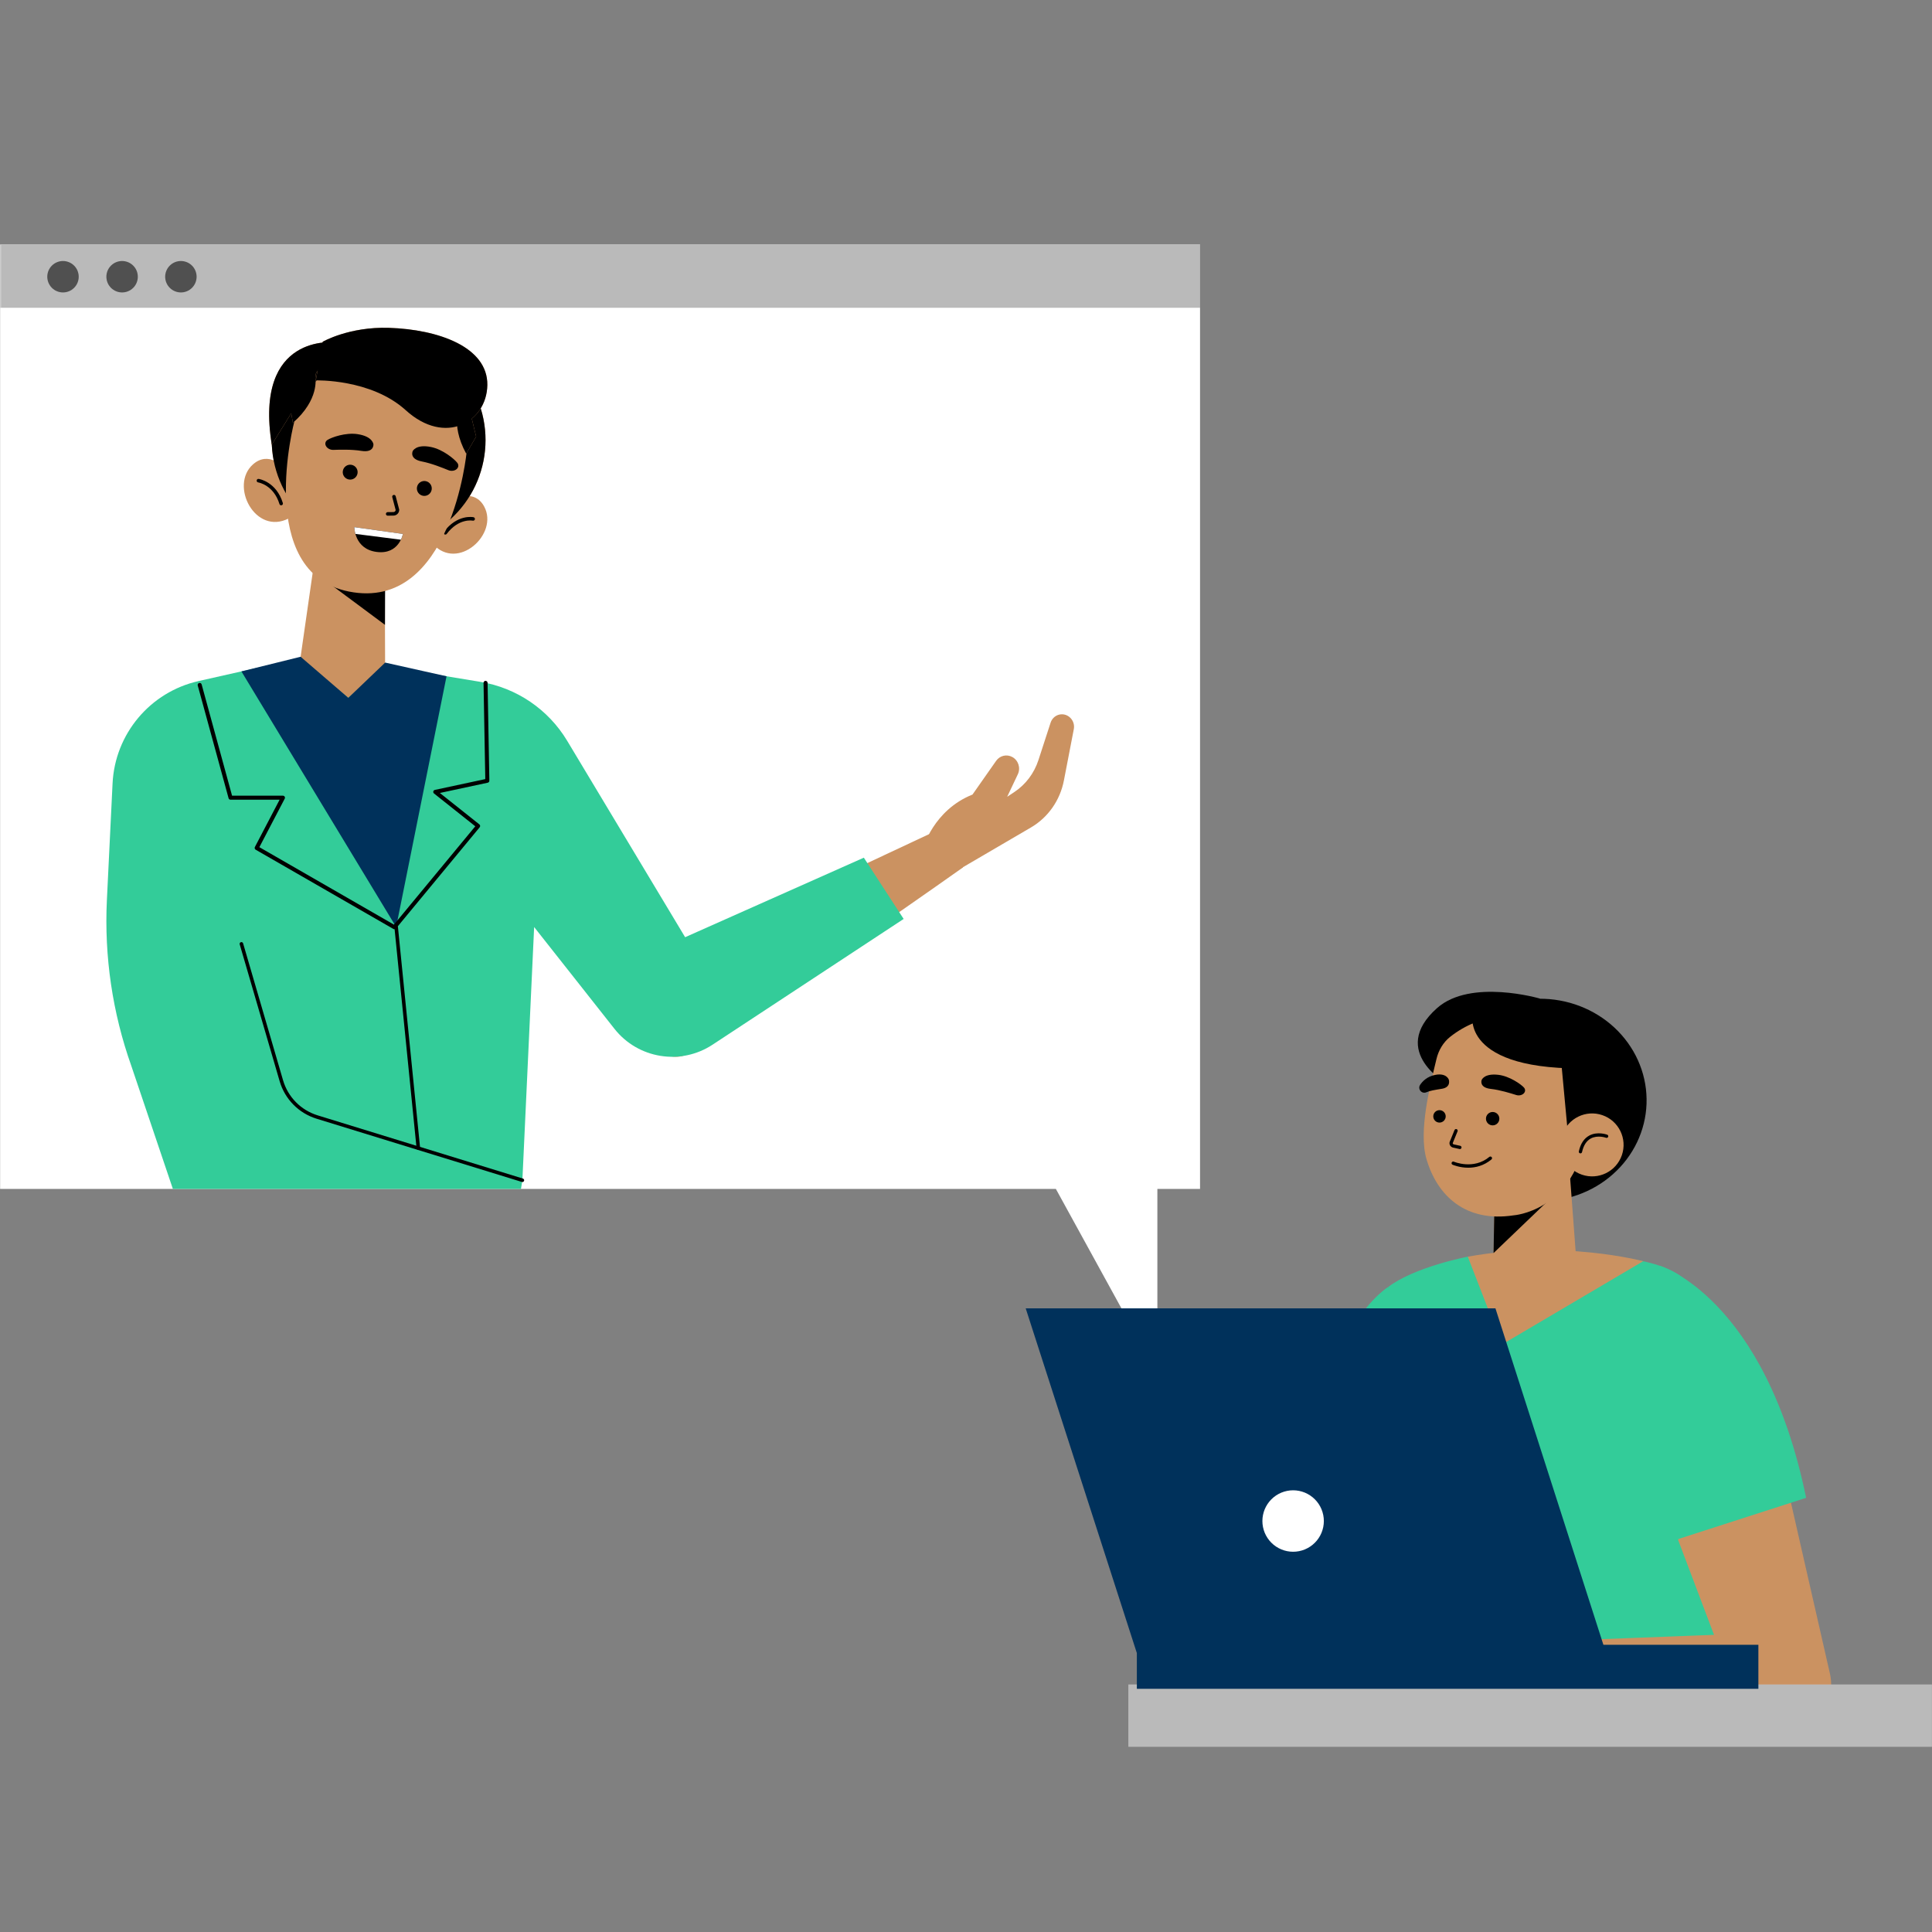 <svg version="1.0" preserveAspectRatio="xMidYMid meet" height="800" viewBox="0 0 600 600" zoomAndPan="magnify" width="800" xmlns:xlink="http://www.w3.org/1999/xlink" xmlns="http://www.w3.org/2000/svg"><rect x="0" y="0" width="600" height="600" fill="#808080" stroke="none"/><defs><filter id="03d7fa16f0" height="100%" width="100%" y="0%" x="0%"><feColorMatrix color-interpolation-filters="sRGB" values="0 0 0 0 1 0 0 0 0 1 0 0 0 0 1 0 0 0 1 0"></feColorMatrix></filter><mask id="09ebe0455d"><g filter="url(#03d7fa16f0)"><rect fill-opacity="0.27" height="720" y="-60" fill="#000000" width="720" x="-60"></rect></g></mask><clipPath id="92d587818a"><rect height="23" y="0" width="251" x="0"></rect></clipPath><clipPath id="21f1362759"><path clip-rule="nonzero" d="M 0 75.941 L 373 75.941 L 373 427 L 0 427 Z M 0 75.941"></path></clipPath><clipPath id="7efda77ed2"><path clip-rule="nonzero" d="M 0 75.941 L 373 75.941 L 373 96 L 0 96 Z M 0 75.941"></path></clipPath><mask id="634c75ad94"><g filter="url(#03d7fa16f0)"><rect fill-opacity="0.27" height="720" y="-60" fill="#000000" width="720" x="-60"></rect></g></mask><clipPath id="27f3e6c334"><path clip-rule="nonzero" d="M 0 0.941 L 372.719 0.941 L 372.719 20.762 L 0 20.762 Z M 0 0.941"></path></clipPath><clipPath id="d3477d6032"><rect height="21" y="0" width="373" x="0"></rect></clipPath><mask id="f05c4ddd20"><g filter="url(#03d7fa16f0)"><rect fill-opacity="0.57" height="720" y="-60" fill="#000000" width="720" x="-60"></rect></g></mask><clipPath id="f35583b3b4"><rect height="12" y="0" width="13" x="0"></rect></clipPath><mask id="ff598d7d81"><g filter="url(#03d7fa16f0)"><rect fill-opacity="0.57" height="720" y="-60" fill="#000000" width="720" x="-60"></rect></g></mask><clipPath id="3c0af32e01"><rect height="12" y="0" width="14" x="0"></rect></clipPath><mask id="9045decb5d"><g filter="url(#03d7fa16f0)"><rect fill-opacity="0.57" height="720" y="-60" fill="#000000" width="720" x="-60"></rect></g></mask><clipPath id="4a88395206"><rect height="12" y="0" width="13" x="0"></rect></clipPath><clipPath id="7395e95309"><path clip-rule="nonzero" d="M 33 204 L 281 204 L 281 369.238 L 33 369.238 Z M 33 204"></path></clipPath><clipPath id="0dba672cfd"><path clip-rule="nonzero" d="M 110 163 L 126 163 L 126 168 L 110 168 Z M 110 163"></path></clipPath><clipPath id="84e4ef5b72"><path clip-rule="nonzero" d="M 110.039 163.707 L 125.125 165.824 C 125.125 165.824 123.973 172.309 116.98 171.41 C 110.027 170.516 110.039 163.707 110.039 163.707 Z M 110.039 163.707"></path></clipPath></defs><path fill-rule="nonzero" fill-opacity="1" d="M 444.387 462.578 L 437.277 527.301 L 402.18 527.301 L 412.648 456.188 Z M 444.387 462.578" fill="#cb9261"></path><path fill-rule="nonzero" fill-opacity="1" d="M 442.77 474.277 L 404.922 462.074 C 410.84 411.465 431.133 399.668 431.133 399.668 Z M 442.77 474.277" fill="#33cc99"></path><path fill-rule="nonzero" fill-opacity="1" d="M 500.418 390.297 C 523.367 392.086 525.504 400.434 525.504 400.434 L 541.883 534.074 C 541.883 534.074 498.953 546.141 426.242 537.824 L 431.133 399.668 C 439.391 393.406 455.836 390.27 455.836 390.27 Z M 500.418 390.297" fill="#33cc99"></path><path fill-rule="nonzero" fill-opacity="1" d="M 466.418 417.566 L 455.836 390.27 C 485.293 384.957 510.305 391.68 510.305 391.68 Z M 466.418 417.566" fill="#cb9261"></path><path fill-rule="nonzero" fill-opacity="1" d="M 428.945 470.477 C 428.934 470.477 428.926 470.477 428.914 470.477 C 428.555 470.457 428.273 470.152 428.289 469.793 L 429.652 437.816 C 429.668 437.461 429.93 437.188 430.332 437.191 C 430.691 437.211 430.973 437.516 430.957 437.875 L 429.598 469.852 C 429.582 470.199 429.293 470.477 428.945 470.477 Z M 428.945 470.477" fill="#33cc99"></path><path fill-rule="nonzero" fill-opacity="1" d="M 557.344 537.41 C 550.102 539.152 542.703 535.234 540.07 528.27 L 512.375 455.02 L 553.004 452.672 L 568.301 519.758 C 570.102 527.652 565.215 535.523 557.344 537.41 Z M 557.344 537.41" fill="#cb9261"></path><path fill-rule="nonzero" fill-opacity="1" d="M 506.039 429.613 L 510.039 481.559 L 560.91 465.164 C 548.094 402.895 515.566 393.141 515.566 393.141 Z M 506.039 429.613" fill="#33cc99"></path><path fill-rule="nonzero" fill-opacity="1" d="M 511.898 482.215 C 511.805 482.215 511.707 482.191 511.617 482.148 C 511.449 482.07 511.324 481.922 511.27 481.742 L 501.625 448.953 C 501.523 448.605 501.723 448.242 502.066 448.141 C 502.41 448.039 502.777 448.238 502.879 448.586 L 512.32 480.676 L 520.254 477.367 C 520.578 477.23 520.969 477.387 521.109 477.719 C 521.246 478.055 521.09 478.438 520.758 478.574 L 512.148 482.16 C 512.07 482.195 511.98 482.215 511.898 482.215 Z M 511.898 482.215" fill="#33cc99"></path><path fill-rule="nonzero" fill-opacity="1" d="M 474.328 509.949 L 557.227 506.75 C 564.543 507.48 569.438 519.824 567.469 526.91 C 565.695 533.281 556.836 539.344 550.488 537.484 L 469.914 523.145 Z M 474.328 509.949" fill="#cb9261"></path><path fill-rule="nonzero" fill-opacity="1" d="M 469.914 523.145 L 437.742 523.145 C 437.742 501.199 474.328 509.949 474.328 509.949 Z M 469.914 523.145" fill="#cb9261"></path><path fill-rule="nonzero" fill-opacity="1" d="M 350.43 523.145 L 599.957 523.145 L 599.957 542.461 L 350.43 542.461 Z M 350.43 523.145" fill="#ffffff"></path><g mask="url(#09ebe0455d)"><g transform="matrix(1, 0, 0, 1, 349, 521)"><g clip-path="url(#92d587818a)"><path fill-rule="nonzero" fill-opacity="1" d="M 1.43 2.145 L 250.957 2.145 L 250.957 21.461 L 1.43 21.461 Z M 1.43 2.145" fill="#000000"></path></g></g></g><path fill-rule="nonzero" fill-opacity="1" d="M 478.316 310.137 C 478.316 310.137 456.746 303.781 446.293 313.07 C 430.98 326.676 449.906 336.941 449.906 336.941 Z M 478.316 310.137" fill="#000000"></path><path fill-rule="nonzero" fill-opacity="1" d="M 479.574 310.191 C 480.652 310.23 481.727 310.32 482.797 310.461 C 483.867 310.602 484.926 310.793 485.977 311.031 C 487.027 311.27 488.062 311.559 489.082 311.895 C 490.102 312.23 491.105 312.613 492.086 313.047 C 493.066 313.477 494.023 313.949 494.957 314.469 C 495.891 314.992 496.793 315.555 497.672 316.156 C 498.547 316.762 499.387 317.406 500.199 318.09 C 501.008 318.773 501.781 319.492 502.516 320.246 C 503.25 321.004 503.945 321.789 504.602 322.613 C 505.258 323.434 505.867 324.281 506.434 325.16 C 507.004 326.035 507.523 326.938 508 327.863 C 508.473 328.789 508.902 329.734 509.277 330.703 C 509.656 331.668 509.984 332.648 510.262 333.645 C 510.539 334.641 510.762 335.648 510.938 336.664 C 511.109 337.68 511.23 338.703 511.297 339.73 C 511.367 340.758 511.383 341.789 511.344 342.816 C 511.305 343.848 511.215 344.871 511.074 345.891 C 510.93 346.91 510.734 347.922 510.488 348.922 C 510.238 349.926 509.941 350.914 509.594 351.887 C 509.242 352.859 508.844 353.812 508.398 354.75 C 507.949 355.684 507.457 356.598 506.914 357.484 C 506.371 358.375 505.785 359.234 505.156 360.07 C 504.527 360.902 503.855 361.707 503.141 362.477 C 502.43 363.246 501.676 363.98 500.887 364.68 C 500.098 365.379 499.277 366.043 498.418 366.664 C 497.562 367.285 496.672 367.867 495.758 368.406 C 494.84 368.945 493.895 369.438 492.926 369.891 C 491.957 370.34 490.969 370.742 489.957 371.102 C 488.949 371.457 487.922 371.766 486.879 372.027 C 485.836 372.289 484.781 372.5 483.719 372.66 C 482.652 372.824 481.582 372.938 480.504 372.996 C 479.43 373.059 478.352 373.07 477.273 373.031 C 476.195 372.992 475.121 372.902 474.051 372.762 C 472.984 372.621 471.922 372.43 470.875 372.191 C 469.824 371.953 468.789 371.664 467.766 371.328 C 466.746 370.992 465.746 370.609 464.762 370.176 C 463.781 369.746 462.824 369.273 461.891 368.754 C 460.957 368.23 460.055 367.668 459.18 367.066 C 458.305 366.461 457.461 365.816 456.652 365.133 C 455.84 364.449 455.07 363.73 454.332 362.977 C 453.598 362.219 452.902 361.43 452.246 360.609 C 451.594 359.789 450.98 358.941 450.414 358.062 C 449.848 357.188 449.324 356.285 448.848 355.359 C 448.375 354.434 447.949 353.488 447.57 352.52 C 447.191 351.555 446.863 350.574 446.59 349.578 C 446.312 348.582 446.086 347.574 445.914 346.559 C 445.738 345.543 445.617 344.52 445.551 343.492 C 445.484 342.461 445.469 341.434 445.504 340.406 C 445.543 339.375 445.633 338.352 445.777 337.332 C 445.918 336.312 446.113 335.301 446.363 334.301 C 446.609 333.297 446.906 332.309 447.258 331.336 C 447.605 330.363 448.004 329.41 448.453 328.473 C 448.898 327.539 449.395 326.625 449.934 325.738 C 450.477 324.848 451.062 323.988 451.691 323.152 C 452.324 322.32 452.996 321.516 453.707 320.746 C 454.422 319.977 455.172 319.242 455.961 318.543 C 456.75 317.844 457.574 317.18 458.43 316.559 C 459.289 315.938 460.176 315.355 461.094 314.816 C 462.008 314.277 462.953 313.785 463.922 313.332 C 464.891 312.883 465.879 312.48 466.891 312.121 C 467.902 311.766 468.926 311.457 469.969 311.195 C 471.012 310.934 472.066 310.723 473.133 310.562 C 474.195 310.398 475.266 310.285 476.344 310.227 C 477.418 310.164 478.496 310.152 479.574 310.191 Z M 479.574 310.191" fill="#000000"></path><path fill-rule="nonzero" fill-opacity="1" d="M 464.141 372.004 L 463.699 396.797 L 489.836 395.363 L 486.781 354.707 Z M 464.141 372.004" fill="#cb9261"></path><path fill-rule="nonzero" fill-opacity="1" d="M 463.836 389.145 L 483.984 369.844 L 464.141 372.004 Z M 463.836 389.145" fill="#000000"></path><path fill-rule="nonzero" fill-opacity="1" d="M 450.426 321.945 C 448.211 323.68 446.75 326.18 446.102 328.91 C 444.172 337.004 440.449 351.242 443.016 360 C 446.355 371.391 455.199 379.699 470.066 377.434 C 470.066 377.434 487.824 376.293 492.281 354.02 C 499.383 318.527 469.398 307.066 450.426 321.945 Z M 450.426 321.945" fill="#cb9261"></path><path fill-rule="nonzero" fill-opacity="1" d="M 453.379 356.852 C 453.34 356.852 453.305 356.852 453.266 356.84 L 451.18 356.375 C 450.422 356.141 450.008 355.398 450.195 354.672 L 451.711 350.953 C 451.82 350.688 452.125 350.566 452.379 350.672 C 452.641 350.777 452.766 351.078 452.66 351.336 L 451.164 354.992 C 451.133 355.125 451.25 355.324 451.445 355.387 L 453.492 355.84 C 453.77 355.902 453.941 356.18 453.879 356.453 C 453.824 356.691 453.613 356.852 453.379 356.852 Z M 453.379 356.852" fill="#000000"></path><path fill-rule="nonzero" fill-opacity="1" d="M 465.637 347.414 C 465.637 347.691 465.586 347.957 465.48 348.211 C 465.375 348.465 465.223 348.691 465.027 348.887 C 464.836 349.078 464.609 349.23 464.355 349.336 C 464.102 349.441 463.836 349.492 463.559 349.492 C 463.281 349.492 463.02 349.441 462.762 349.336 C 462.508 349.23 462.285 349.078 462.09 348.887 C 461.895 348.691 461.742 348.465 461.637 348.211 C 461.531 347.957 461.48 347.691 461.48 347.414 C 461.48 347.141 461.531 346.875 461.637 346.617 C 461.742 346.363 461.895 346.141 462.09 345.945 C 462.285 345.75 462.508 345.598 462.762 345.492 C 463.02 345.387 463.281 345.336 463.559 345.336 C 463.836 345.336 464.102 345.387 464.355 345.492 C 464.609 345.598 464.836 345.75 465.027 345.945 C 465.223 346.141 465.375 346.363 465.48 346.617 C 465.586 346.875 465.637 347.141 465.637 347.414 Z M 465.637 347.414" fill="#000000"></path><path fill-rule="nonzero" fill-opacity="1" d="M 448.977 346.699 C 448.977 347.762 448.113 348.629 447.047 348.629 C 445.98 348.629 445.117 347.766 445.117 346.699 C 445.117 345.633 445.98 344.77 447.047 344.77 C 448.109 344.77 448.977 345.633 448.977 346.699 Z M 448.977 346.699" fill="#000000"></path><path fill-rule="nonzero" fill-opacity="1" d="M 455.98 362.645 C 453.281 362.645 451.25 361.77 451.098 361.707 C 450.84 361.59 450.727 361.289 450.836 361.031 C 450.953 360.773 451.258 360.656 451.512 360.77 C 451.57 360.797 457.609 363.371 462.527 359.285 C 462.746 359.105 463.066 359.133 463.25 359.352 C 463.43 359.57 463.402 359.891 463.184 360.074 C 460.77 362.078 458.16 362.645 455.98 362.645 Z M 455.98 362.645" fill="#000000"></path><path fill-rule="nonzero" fill-opacity="1" d="M 449.945 335.309 C 449.945 335.309 450.723 337.645 447.812 338.125 C 445.602 338.488 444.199 338.684 442.961 339.219 C 442.258 339.523 441.438 339.273 441.02 338.637 C 440.684 338.121 440.672 337.457 441.012 336.941 C 441.695 335.895 443.156 334.273 445.844 333.793 C 449.289 333.18 449.945 335.309 449.945 335.309 Z M 449.945 335.309" fill="#000000"></path><path fill-rule="nonzero" fill-opacity="1" d="M 460.141 335.406 C 460.141 335.406 459.25 337.762 463.004 338.172 C 465.855 338.484 469.262 339.559 470.875 340.066 C 471.789 340.355 472.828 340.086 473.332 339.438 C 473.742 338.918 473.727 338.25 473.273 337.742 C 472.348 336.711 468.801 334.211 465.336 333.797 C 460.887 333.266 460.141 335.406 460.141 335.406 Z M 460.141 335.406" fill="#000000"></path><path fill-rule="nonzero" fill-opacity="1" d="M 457.309 315.59 C 457.309 315.59 453.891 334.074 498.512 331.59 C 498.512 331.59 501.117 305.758 457.309 315.59 Z M 457.309 315.59" fill="#000000"></path><path fill-rule="nonzero" fill-opacity="1" d="M 484.668 327.809 L 487.168 354.707 L 508.25 336.797 Z M 484.668 327.809" fill="#000000"></path><path fill-rule="nonzero" fill-opacity="1" d="M 503.688 358.738 C 501.934 363.844 496.375 366.559 491.27 364.805 C 486.164 363.051 483.445 357.492 485.199 352.387 C 486.953 347.281 492.512 344.562 497.621 346.316 C 502.727 348.07 505.441 353.629 503.688 358.738 Z M 503.688 358.738" fill="#cb9261"></path><path fill-rule="nonzero" fill-opacity="1" d="M 490.82 358.191 C 490.785 358.191 490.746 358.191 490.711 358.18 C 490.434 358.121 490.258 357.848 490.32 357.574 C 490.84 355.199 491.926 353.551 493.547 352.668 C 496.102 351.281 499.012 352.344 499.137 352.391 C 499.398 352.484 499.535 352.781 499.434 353.047 C 499.336 353.312 499.039 353.441 498.777 353.348 C 498.75 353.336 496.168 352.406 494.027 353.57 C 492.684 354.305 491.773 355.723 491.316 357.789 C 491.266 358.031 491.055 358.191 490.82 358.191 Z M 490.82 358.191" fill="#000000"></path><g clip-path="url(#21f1362759)"><path fill-rule="nonzero" fill-opacity="1" d="M 372.684 75.941 L 372.684 369.238 L 359.434 369.238 L 359.434 426.648 L 327.914 369.238 L 0.035 369.238 L 0.035 75.941 Z M 372.684 75.941" fill="#ffffff"></path></g><g clip-path="url(#7efda77ed2)"><g mask="url(#634c75ad94)"><g transform="matrix(1, 0, 0, 1, 0, 75)"><g clip-path="url(#d3477d6032)"><g clip-path="url(#27f3e6c334)"><path fill-rule="nonzero" fill-opacity="1" d="M 0.035 0.949 L 372.688 0.949 L 372.688 20.59 L 0.035 20.59 Z M 0.035 0.949" fill="#000000"></path></g></g></g></g></g><g mask="url(#f05c4ddd20)"><g transform="matrix(1, 0, 0, 1, 13, 80)"><g clip-path="url(#f35583b3b4)"><path fill-rule="nonzero" fill-opacity="1" d="M 11.445 5.938 C 11.445 6.262 11.414 6.578 11.352 6.891 C 11.289 7.207 11.195 7.512 11.074 7.809 C 10.949 8.105 10.801 8.387 10.621 8.652 C 10.445 8.918 10.242 9.164 10.016 9.391 C 9.789 9.617 9.543 9.82 9.273 10 C 9.008 10.176 8.727 10.328 8.43 10.449 C 8.133 10.574 7.828 10.664 7.516 10.727 C 7.199 10.789 6.883 10.82 6.562 10.82 C 6.242 10.82 5.926 10.789 5.609 10.727 C 5.297 10.664 4.988 10.574 4.695 10.449 C 4.398 10.328 4.117 10.176 3.852 10 C 3.582 9.82 3.336 9.617 3.109 9.391 C 2.883 9.164 2.68 8.918 2.504 8.652 C 2.324 8.387 2.176 8.105 2.051 7.809 C 1.93 7.512 1.836 7.207 1.773 6.891 C 1.711 6.578 1.68 6.262 1.68 5.938 C 1.68 5.617 1.711 5.301 1.773 4.988 C 1.836 4.672 1.93 4.367 2.051 4.07 C 2.176 3.773 2.324 3.492 2.504 3.227 C 2.68 2.961 2.883 2.715 3.109 2.488 C 3.336 2.262 3.582 2.059 3.852 1.879 C 4.117 1.703 4.398 1.551 4.695 1.43 C 4.988 1.305 5.297 1.215 5.609 1.152 C 5.926 1.09 6.242 1.055 6.562 1.055 C 6.883 1.055 7.199 1.09 7.516 1.152 C 7.828 1.215 8.133 1.305 8.43 1.43 C 8.727 1.551 9.008 1.703 9.273 1.879 C 9.543 2.059 9.789 2.262 10.016 2.488 C 10.242 2.715 10.445 2.961 10.621 3.227 C 10.801 3.492 10.949 3.773 11.074 4.07 C 11.195 4.367 11.289 4.672 11.352 4.988 C 11.414 5.301 11.445 5.617 11.445 5.938 Z M 11.445 5.938" fill="#000000"></path></g></g></g><g mask="url(#ff598d7d81)"><g transform="matrix(1, 0, 0, 1, 31, 80)"><g clip-path="url(#3c0af32e01)"><path fill-rule="nonzero" fill-opacity="1" d="M 11.801 5.938 C 11.801 6.262 11.77 6.578 11.707 6.891 C 11.645 7.207 11.555 7.512 11.43 7.809 C 11.309 8.105 11.156 8.387 10.98 8.652 C 10.801 8.918 10.598 9.164 10.371 9.391 C 10.145 9.617 9.898 9.82 9.633 10 C 9.367 10.176 9.086 10.328 8.789 10.449 C 8.492 10.574 8.188 10.664 7.871 10.727 C 7.559 10.789 7.238 10.82 6.918 10.82 C 6.598 10.82 6.281 10.789 5.965 10.727 C 5.652 10.664 5.348 10.574 5.051 10.449 C 4.754 10.328 4.473 10.176 4.207 10 C 3.941 9.82 3.691 9.617 3.465 9.391 C 3.238 9.164 3.039 8.918 2.859 8.652 C 2.68 8.387 2.531 8.105 2.406 7.809 C 2.285 7.512 2.191 7.207 2.129 6.891 C 2.066 6.578 2.035 6.262 2.035 5.938 C 2.035 5.617 2.066 5.301 2.129 4.988 C 2.191 4.672 2.285 4.367 2.406 4.07 C 2.531 3.773 2.68 3.492 2.859 3.227 C 3.039 2.961 3.238 2.715 3.465 2.488 C 3.691 2.262 3.941 2.059 4.207 1.879 C 4.473 1.703 4.754 1.551 5.051 1.43 C 5.348 1.305 5.652 1.215 5.965 1.152 C 6.281 1.09 6.598 1.055 6.918 1.055 C 7.238 1.055 7.559 1.09 7.871 1.152 C 8.188 1.215 8.492 1.305 8.789 1.43 C 9.086 1.551 9.367 1.703 9.633 1.879 C 9.898 2.059 10.145 2.262 10.371 2.488 C 10.598 2.715 10.801 2.961 10.98 3.227 C 11.156 3.492 11.309 3.773 11.43 4.07 C 11.555 4.367 11.645 4.672 11.707 4.988 C 11.77 5.301 11.801 5.617 11.801 5.938 Z M 11.801 5.938" fill="#000000"></path></g></g></g><g mask="url(#9045decb5d)"><g transform="matrix(1, 0, 0, 1, 50, 80)"><g clip-path="url(#4a88395206)"><path fill-rule="nonzero" fill-opacity="1" d="M 11.059 5.938 C 11.059 6.262 11.027 6.578 10.965 6.891 C 10.902 7.207 10.812 7.512 10.688 7.809 C 10.566 8.105 10.414 8.387 10.238 8.652 C 10.059 8.918 9.855 9.164 9.629 9.391 C 9.402 9.617 9.156 9.82 8.891 10 C 8.625 10.176 8.344 10.328 8.047 10.449 C 7.75 10.574 7.445 10.664 7.129 10.727 C 6.816 10.789 6.496 10.82 6.176 10.82 C 5.855 10.82 5.539 10.789 5.227 10.727 C 4.91 10.664 4.605 10.574 4.309 10.449 C 4.012 10.328 3.73 10.176 3.465 10 C 3.199 9.82 2.953 9.617 2.727 9.391 C 2.496 9.164 2.297 8.918 2.117 8.652 C 1.938 8.387 1.789 8.105 1.668 7.809 C 1.543 7.512 1.449 7.207 1.387 6.891 C 1.324 6.578 1.293 6.262 1.293 5.938 C 1.293 5.617 1.324 5.301 1.387 4.988 C 1.449 4.672 1.543 4.367 1.668 4.07 C 1.789 3.773 1.938 3.492 2.117 3.227 C 2.297 2.961 2.496 2.715 2.727 2.488 C 2.953 2.262 3.199 2.059 3.465 1.879 C 3.73 1.703 4.012 1.551 4.309 1.43 C 4.605 1.305 4.91 1.215 5.227 1.152 C 5.539 1.09 5.855 1.055 6.176 1.055 C 6.496 1.055 6.816 1.09 7.129 1.152 C 7.445 1.215 7.75 1.305 8.047 1.43 C 8.344 1.551 8.625 1.703 8.891 1.879 C 9.156 2.059 9.402 2.262 9.629 2.488 C 9.855 2.715 10.059 2.961 10.238 3.227 C 10.414 3.492 10.566 3.773 10.688 4.07 C 10.812 4.367 10.902 4.672 10.965 4.988 C 11.027 5.301 11.059 5.617 11.059 5.938 Z M 11.059 5.938" fill="#000000"></path></g></g></g><path fill-rule="nonzero" fill-opacity="1" d="M 318.543 406.32 L 464.422 406.32 L 498.781 513.395 L 353.062 513.395 Z M 318.543 406.32" fill="#00315b"></path><path fill-rule="nonzero" fill-opacity="1" d="M 353.062 510.805 L 546.082 510.805 L 546.082 524.473 L 353.062 524.473 Z M 353.062 510.805" fill="#00315b"></path><path fill-rule="nonzero" fill-opacity="1" d="M 411.133 472.367 C 411.133 472.992 411.07 473.613 410.949 474.23 C 410.824 474.844 410.645 475.441 410.406 476.02 C 410.164 476.598 409.871 477.148 409.523 477.668 C 409.176 478.191 408.781 478.672 408.336 479.113 C 407.895 479.559 407.41 479.953 406.891 480.301 C 406.371 480.648 405.82 480.945 405.242 481.184 C 404.664 481.422 404.066 481.605 403.453 481.727 C 402.836 481.848 402.215 481.91 401.59 481.91 C 400.965 481.91 400.344 481.848 399.727 481.727 C 399.113 481.605 398.516 481.422 397.938 481.184 C 397.359 480.945 396.809 480.648 396.289 480.301 C 395.766 479.953 395.285 479.559 394.844 479.113 C 394.398 478.672 394.004 478.191 393.656 477.668 C 393.309 477.148 393.016 476.598 392.773 476.02 C 392.535 475.441 392.352 474.844 392.23 474.23 C 392.109 473.613 392.047 472.992 392.047 472.367 C 392.047 471.742 392.109 471.121 392.23 470.508 C 392.352 469.891 392.535 469.293 392.773 468.715 C 393.016 468.137 393.309 467.586 393.656 467.066 C 394.004 466.547 394.398 466.062 394.844 465.621 C 395.285 465.176 395.766 464.781 396.289 464.434 C 396.809 464.086 397.359 463.793 397.938 463.551 C 398.516 463.312 399.113 463.133 399.727 463.008 C 400.344 462.887 400.965 462.824 401.59 462.824 C 402.215 462.824 402.836 462.887 403.453 463.008 C 404.066 463.133 404.664 463.312 405.242 463.551 C 405.82 463.793 406.371 464.086 406.891 464.434 C 407.41 464.781 407.895 465.176 408.336 465.621 C 408.781 466.062 409.176 466.547 409.523 467.066 C 409.871 467.586 410.164 468.137 410.406 468.715 C 410.645 469.293 410.824 469.891 410.949 470.508 C 411.07 471.121 411.133 471.742 411.133 472.367 Z M 411.133 472.367" fill="#ffffff"></path><path fill-rule="nonzero" fill-opacity="1" d="M 199.086 300.973 L 290.691 258.039 L 299.066 269.379 C 299.066 269.379 248.477 305.289 213.473 327.281 C 207.918 330.77 197.359 323.676 194.328 317.863 C 191.492 312.414 193.637 303.82 199.086 300.973 Z M 199.086 300.973" fill="#cb9261"></path><path fill-rule="nonzero" fill-opacity="1" d="M 286.656 263.457 C 286.656 263.457 289.859 251.598 302.016 246.758 L 309.367 236.273 C 310.512 234.648 312.652 234.148 314.387 235.098 C 316.266 236.133 317.023 238.504 316.098 240.457 L 312.785 247.453 L 315.004 245.98 C 318.52 243.648 321.16 240.152 322.492 236.062 L 326.277 224.422 C 326.711 223.098 327.809 222.129 329.148 221.887 C 331.738 221.43 333.992 223.801 333.48 226.453 L 330.406 242.379 C 329.215 248.551 325.492 253.867 320.188 256.969 L 291.68 273.633 Z M 286.656 263.457" fill="#cb9261"></path><g clip-path="url(#7395e95309)"><path fill-rule="nonzero" fill-opacity="1" d="M 92.625 204.531 L 61.684 211.504 C 46.641 214.895 35.707 227.906 34.957 243.309 L 33.195 279.52 C 32.344 297.02 34.922 314.516 40.785 331.027 L 57.172 379.551 L 158.254 391.145 L 162.23 366.539 L 165.883 287.902 L 190.824 319.508 C 198.16 328.809 211.395 330.949 221.289 324.438 L 280.637 285.387 L 268.27 266.359 L 212.773 291.059 L 176.148 230.07 C 170.281 220.305 160.422 213.605 149.184 211.754 L 118.949 206.773 Z M 92.625 204.531" fill="#33cc99"></path></g><path fill-rule="nonzero" fill-opacity="1" d="M 162.234 367.086 C 162.18 367.086 162.125 367.078 162.07 367.062 L 98.324 347.43 C 92.77 345.719 88.477 341.363 86.848 335.785 L 74.445 293.277 C 74.359 292.984 74.527 292.68 74.82 292.598 C 75.113 292.508 75.414 292.68 75.5 292.969 L 87.902 335.477 C 89.426 340.703 93.445 344.777 98.645 346.383 L 162.395 366.012 C 162.684 366.102 162.848 366.41 162.758 366.699 C 162.684 366.934 162.469 367.086 162.234 367.086 Z M 162.234 367.086" fill="#000000"></path><path fill-rule="nonzero" fill-opacity="1" d="M 88.121 145.098 C 88.121 145.098 83.438 139.906 78.574 144.211 C 71.184 150.754 79.285 166.43 89.73 160.965 Z M 88.121 145.098" fill="#cb9261"></path><path fill-rule="nonzero" fill-opacity="1" d="M 87.266 156.926 C 87.051 156.906 86.859 156.762 86.793 156.543 C 84.98 150.641 80.371 149.848 80.176 149.816 C 79.879 149.77 79.672 149.492 79.719 149.191 C 79.766 148.891 80.016 148.672 80.344 148.73 C 80.562 148.766 85.82 149.633 87.84 156.219 C 87.93 156.512 87.766 156.816 87.477 156.906 C 87.406 156.926 87.336 156.934 87.266 156.926 Z M 87.266 156.926" fill="#000000"></path><path fill-rule="nonzero" fill-opacity="1" d="M 141.301 154.91 C 141.301 154.91 147.363 151.723 150.379 157.328 C 154.961 165.844 142.203 177.516 134.445 168.953 Z M 141.301 154.91" fill="#cb9261"></path><path fill-rule="nonzero" fill-opacity="1" d="M 138.25 166.016 C 138.152 166.008 138.055 165.973 137.969 165.906 C 137.727 165.723 137.68 165.379 137.863 165.137 C 142.039 159.656 146.852 160.578 147.055 160.625 C 147.352 160.688 147.543 160.977 147.48 161.273 C 147.418 161.566 147.129 161.766 146.832 161.699 C 146.656 161.66 142.473 160.895 138.738 165.801 C 138.621 165.957 138.434 166.031 138.25 166.016 Z M 138.25 166.016" fill="#000000"></path><path fill-rule="nonzero" fill-opacity="1" d="M 150.785 136.664 C 150.785 137.75 150.734 138.836 150.625 139.918 C 150.52 141 150.359 142.074 150.148 143.141 C 149.938 144.207 149.672 145.262 149.355 146.301 C 149.043 147.344 148.676 148.363 148.258 149.371 C 147.844 150.375 147.379 151.355 146.867 152.316 C 146.352 153.273 145.797 154.207 145.191 155.109 C 144.586 156.016 143.941 156.887 143.25 157.727 C 142.559 158.566 141.832 159.375 141.062 160.141 C 140.293 160.91 139.488 161.641 138.648 162.332 C 137.805 163.02 136.934 163.668 136.031 164.273 C 135.125 164.875 134.195 165.434 133.234 165.945 C 132.277 166.461 131.293 166.922 130.289 167.34 C 129.285 167.758 128.262 168.121 127.223 168.438 C 126.18 168.754 125.125 169.016 124.059 169.23 C 122.992 169.441 121.918 169.602 120.836 169.707 C 119.754 169.812 118.668 169.867 117.582 169.867 C 116.496 169.867 115.41 169.812 114.328 169.707 C 113.246 169.602 112.172 169.441 111.105 169.23 C 110.039 169.016 108.984 168.754 107.941 168.438 C 106.902 168.121 105.879 167.758 104.875 167.34 C 103.871 166.922 102.887 166.461 101.93 165.945 C 100.969 165.434 100.039 164.875 99.133 164.273 C 98.23 163.668 97.359 163.02 96.516 162.332 C 95.676 161.641 94.871 160.91 94.102 160.141 C 93.332 159.375 92.605 158.566 91.914 157.727 C 91.227 156.887 90.578 156.016 89.973 155.109 C 89.371 154.207 88.812 153.273 88.297 152.316 C 87.785 151.355 87.32 150.375 86.906 149.371 C 86.488 148.363 86.121 147.344 85.809 146.301 C 85.492 145.262 85.227 144.207 85.016 143.141 C 84.805 142.074 84.645 141 84.539 139.918 C 84.43 138.836 84.379 137.75 84.379 136.664 C 84.379 135.574 84.43 134.492 84.539 133.41 C 84.645 132.324 84.805 131.25 85.016 130.184 C 85.227 129.117 85.492 128.066 85.809 127.023 C 86.121 125.984 86.488 124.961 86.906 123.957 C 87.32 122.953 87.785 121.969 88.297 121.012 C 88.812 120.051 89.371 119.121 89.973 118.215 C 90.578 117.312 91.227 116.438 91.914 115.598 C 92.605 114.758 93.332 113.953 94.102 113.184 C 94.871 112.414 95.676 111.684 96.516 110.996 C 97.359 110.305 98.23 109.66 99.133 109.055 C 100.039 108.449 100.969 107.891 101.93 107.379 C 102.887 106.867 103.871 106.402 104.875 105.984 C 105.879 105.57 106.902 105.203 107.941 104.887 C 108.984 104.574 110.039 104.309 111.105 104.098 C 112.172 103.883 113.246 103.727 114.328 103.617 C 115.41 103.512 116.496 103.457 117.582 103.457 C 118.668 103.457 119.754 103.512 120.836 103.617 C 121.918 103.727 122.992 103.883 124.059 104.098 C 125.125 104.309 126.18 104.574 127.223 104.887 C 128.262 105.203 129.285 105.57 130.289 105.984 C 131.293 106.402 132.277 106.867 133.234 107.379 C 134.195 107.891 135.125 108.449 136.031 109.055 C 136.934 109.66 137.805 110.305 138.648 110.996 C 139.488 111.684 140.293 112.414 141.062 113.184 C 141.832 113.953 142.559 114.758 143.25 115.598 C 143.941 116.438 144.586 117.312 145.191 118.215 C 145.797 119.121 146.352 120.051 146.867 121.012 C 147.379 121.969 147.844 122.953 148.258 123.957 C 148.676 124.961 149.043 125.984 149.355 127.023 C 149.672 128.066 149.938 129.117 150.148 130.184 C 150.359 131.25 150.52 132.324 150.625 133.41 C 150.734 134.492 150.785 135.574 150.785 136.664 Z M 150.785 136.664" fill="#cb9261"></path><path fill-rule="nonzero" fill-opacity="1" d="M 150.785 136.664 C 150.785 137.75 150.734 138.836 150.625 139.918 C 150.52 141 150.359 142.074 150.148 143.141 C 149.938 144.207 149.672 145.262 149.355 146.301 C 149.043 147.344 148.676 148.363 148.258 149.371 C 147.844 150.375 147.379 151.355 146.867 152.316 C 146.352 153.273 145.797 154.207 145.191 155.109 C 144.586 156.016 143.941 156.887 143.25 157.727 C 142.559 158.566 141.832 159.375 141.062 160.141 C 140.293 160.91 139.488 161.641 138.648 162.332 C 137.805 163.02 136.934 163.668 136.031 164.273 C 135.125 164.875 134.195 165.434 133.234 165.945 C 132.277 166.461 131.293 166.922 130.289 167.34 C 129.285 167.758 128.262 168.121 127.223 168.438 C 126.18 168.754 125.125 169.016 124.059 169.23 C 122.992 169.441 121.918 169.602 120.836 169.707 C 119.754 169.812 118.668 169.867 117.582 169.867 C 116.496 169.867 115.41 169.812 114.328 169.707 C 113.246 169.602 112.172 169.441 111.105 169.23 C 110.039 169.016 108.984 168.754 107.941 168.438 C 106.902 168.121 105.879 167.758 104.875 167.34 C 103.871 166.922 102.887 166.461 101.93 165.945 C 100.969 165.434 100.039 164.875 99.133 164.273 C 98.23 163.668 97.359 163.02 96.516 162.332 C 95.676 161.641 94.871 160.91 94.102 160.141 C 93.332 159.375 92.605 158.566 91.914 157.727 C 91.227 156.887 90.578 156.016 89.973 155.109 C 89.371 154.207 88.812 153.273 88.297 152.316 C 87.785 151.355 87.32 150.375 86.906 149.371 C 86.488 148.363 86.121 147.344 85.809 146.301 C 85.492 145.262 85.227 144.207 85.016 143.141 C 84.805 142.074 84.645 141 84.539 139.918 C 84.43 138.836 84.379 137.75 84.379 136.664 C 84.379 135.574 84.43 134.492 84.539 133.41 C 84.645 132.324 84.805 131.25 85.016 130.184 C 85.227 129.117 85.492 128.066 85.809 127.023 C 86.121 125.984 86.488 124.961 86.906 123.957 C 87.32 122.953 87.785 121.969 88.297 121.012 C 88.812 120.051 89.371 119.121 89.973 118.215 C 90.578 117.312 91.227 116.438 91.914 115.598 C 92.605 114.758 93.332 113.953 94.102 113.184 C 94.871 112.414 95.676 111.684 96.516 110.996 C 97.359 110.305 98.23 109.66 99.133 109.055 C 100.039 108.449 100.969 107.891 101.93 107.379 C 102.887 106.867 103.871 106.402 104.875 105.984 C 105.879 105.57 106.902 105.203 107.941 104.887 C 108.984 104.574 110.039 104.309 111.105 104.098 C 112.172 103.883 113.246 103.727 114.328 103.617 C 115.41 103.512 116.496 103.457 117.582 103.457 C 118.668 103.457 119.754 103.512 120.836 103.617 C 121.918 103.727 122.992 103.883 124.059 104.098 C 125.125 104.309 126.18 104.574 127.223 104.887 C 128.262 105.203 129.285 105.57 130.289 105.984 C 131.293 106.402 132.277 106.867 133.234 107.379 C 134.195 107.891 135.125 108.449 136.031 109.055 C 136.934 109.66 137.805 110.305 138.648 110.996 C 139.488 111.684 140.293 112.414 141.062 113.184 C 141.832 113.953 142.559 114.758 143.25 115.598 C 143.941 116.438 144.586 117.312 145.191 118.215 C 145.797 119.121 146.352 120.051 146.867 121.012 C 147.379 121.969 147.844 122.953 148.258 123.957 C 148.676 124.961 149.043 125.984 149.355 127.023 C 149.672 128.066 149.938 129.117 150.148 130.184 C 150.359 131.25 150.52 132.324 150.625 133.41 C 150.734 134.492 150.785 135.574 150.785 136.664 Z M 150.785 136.664" fill="#000000"></path><path fill-rule="nonzero" fill-opacity="1" d="M 97.879 172.492 L 93.277 204.531 L 108.172 216.723 L 119.602 206.773 L 119.477 173.52 Z M 97.879 172.492" fill="#cb9261"></path><path fill-rule="nonzero" fill-opacity="1" d="M 98.121 178.203 C 98.918 178.68 119.555 194.047 119.555 194.047 L 119.621 177.219 Z M 98.121 178.203" fill="#000000"></path><path fill-rule="nonzero" fill-opacity="1" d="M 91.457 130.691 C 91.457 130.691 78.875 177.84 108.359 183.711 C 140.223 190.051 144.938 140.227 144.938 140.227 C 144.938 140.227 149.242 115.062 122.438 110.285 C 97.867 105.906 91.457 130.691 91.457 130.691 Z M 91.457 130.691" fill="#cb9261"></path><path fill-rule="nonzero" fill-opacity="1" d="M 93.52 116.129 C 93.52 116.129 116.551 113.902 144.391 125.199 C 144.391 125.199 144.273 110.301 121.523 106.246 C 98.777 102.191 93.52 116.129 93.52 116.129 Z M 93.52 116.129" fill="#000000"></path><path fill-rule="nonzero" fill-opacity="1" d="M 111.031 147.035 C 110.809 148.293 109.605 149.133 108.348 148.91 C 107.09 148.688 106.25 147.484 106.477 146.227 C 106.699 144.969 107.898 144.129 109.156 144.355 C 110.418 144.578 111.254 145.777 111.031 147.035 Z M 111.031 147.035" fill="#000000"></path><path fill-rule="nonzero" fill-opacity="1" d="M 134.055 152.098 C 133.832 153.355 132.629 154.195 131.371 153.973 C 130.113 153.75 129.277 152.547 129.5 151.289 C 129.723 150.031 130.926 149.191 132.184 149.414 C 133.441 149.641 134.281 150.84 134.055 152.098 Z M 134.055 152.098" fill="#000000"></path><path fill-rule="nonzero" fill-opacity="1" d="M 120.348 160.145 C 120.07 160.117 119.855 159.887 119.852 159.605 C 119.848 159.301 120.09 159.051 120.395 159.047 L 122.184 159.027 C 122.547 159.023 122.84 158.75 122.879 158.398 L 121.82 154.383 C 121.742 154.094 121.918 153.789 122.211 153.715 C 122.508 153.633 122.809 153.809 122.883 154.105 L 123.965 158.203 C 123.977 158.254 123.984 158.305 123.98 158.355 C 123.961 159.336 123.18 160.113 122.195 160.125 L 120.406 160.145 C 120.387 160.145 120.367 160.145 120.348 160.145 Z M 120.348 160.145" fill="#000000"></path><path fill-rule="nonzero" fill-opacity="1" d="M 128.172 140.098 C 128.172 140.098 127.012 142.539 130.996 143.309 C 134.02 143.891 137.574 145.336 139.254 146.02 C 140.207 146.41 141.344 146.215 141.941 145.566 C 142.43 145.039 142.469 144.328 142.023 143.742 C 141.125 142.562 137.543 139.578 133.871 138.828 C 129.156 137.867 128.172 140.098 128.172 140.098 Z M 128.172 140.098" fill="#000000"></path><path fill-rule="nonzero" fill-opacity="1" d="M 115.969 137.984 C 115.969 137.984 116.215 140.68 112.211 140.023 C 109.172 139.523 105.336 139.656 103.523 139.715 C 102.492 139.75 101.496 139.172 101.156 138.355 C 100.883 137.699 101.09 137.012 101.711 136.621 C 102.961 135.82 107.352 134.258 111.055 134.828 C 115.816 135.555 115.969 137.984 115.969 137.984 Z M 115.969 137.984" fill="#000000"></path><path fill-rule="nonzero" fill-opacity="1" d="M 97.934 117.359 C 97.934 117.359 99.254 124.055 90.961 131.316 L 89.91 125.262 L 98.359 112.676" fill="#cb9261"></path><path fill-rule="nonzero" fill-opacity="1" d="M 143.066 125.406 C 143.066 125.406 139.516 131.23 144.789 140.91 L 147.871 135.59 L 144.285 120.863" fill="#cb9261"></path><path fill-rule="nonzero" fill-opacity="1" d="M 98.082 118.137 C 98.082 118.137 115.211 117.59 126.008 127.395 C 138.293 138.547 151.16 131.066 151.344 119.598 C 151.531 107.777 136.168 102.312 120.809 101.816 C 108.41 101.41 100.219 106.137 100.219 106.137 Z M 98.082 118.137" fill="#cb9261"></path><path fill-rule="nonzero" fill-opacity="1" d="M 104.082 106.328 C 104.082 106.328 78.777 103.215 84.402 138.09 Z M 104.082 106.328" fill="#cb9261"></path><path fill-rule="nonzero" fill-opacity="1" d="M 97.934 117.359 C 97.934 117.359 99.254 124.055 90.961 131.316 L 89.91 125.262 L 98.359 112.676" fill="#000000"></path><path fill-rule="nonzero" fill-opacity="1" d="M 143.066 125.406 C 143.066 125.406 139.516 131.23 144.789 140.91 L 147.871 135.59 L 144.285 120.863" fill="#000000"></path><path fill-rule="nonzero" fill-opacity="1" d="M 98.082 118.137 C 98.082 118.137 115.211 117.59 126.008 127.395 C 138.293 138.547 151.16 131.066 151.344 119.598 C 151.531 107.777 136.168 102.312 120.809 101.816 C 108.41 101.41 100.219 106.137 100.219 106.137 Z M 98.082 118.137" fill="#000000"></path><path fill-rule="nonzero" fill-opacity="1" d="M 104.082 106.328 C 104.082 106.328 78.777 103.215 84.402 138.09 Z M 104.082 106.328" fill="#000000"></path><path fill-rule="nonzero" fill-opacity="1" d="M 74.973 208.512 L 123.031 287.898 L 138.676 210.023 L 119.621 205.77 L 108.172 216.723 L 93.359 203.961 Z M 74.973 208.512" fill="#00315b"></path><path fill-rule="nonzero" fill-opacity="1" d="M 129.922 357.137 C 129.645 357.137 129.406 356.926 129.375 356.641 L 122.484 287.953 C 122.457 287.652 122.676 287.383 122.98 287.352 C 123.289 287.332 123.551 287.543 123.582 287.844 L 130.469 356.531 C 130.5 356.832 130.281 357.102 129.977 357.133 C 129.961 357.137 129.941 357.137 129.922 357.137 Z M 129.922 357.137" fill="#000000"></path><path fill-rule="nonzero" fill-opacity="1" d="M 110.039 163.707 L 125.125 165.824 C 125.125 165.824 123.973 172.309 116.98 171.41 C 110.027 170.516 110.039 163.707 110.039 163.707 Z M 110.039 163.707" fill="#000000"></path><g clip-path="url(#0dba672cfd)"><g clip-path="url(#84e4ef5b72)"><path fill-rule="nonzero" fill-opacity="1" d="M 108.758 165.605 L 125.91 167.789 L 126.281 164.891 L 109.215 162.055 Z M 108.758 165.605" fill="#ffffff"></path></g></g><path fill-rule="nonzero" fill-opacity="1" d="M 122.484 288.582 C 122.379 288.582 122.273 288.555 122.172 288.496 L 79.398 263.883 C 79.109 263.715 79 263.348 79.156 263.047 L 86.832 248.359 L 71.59 248.359 C 71.309 248.359 71.059 248.172 70.988 247.898 L 61.41 212.879 C 61.32 212.543 61.516 212.199 61.852 212.109 C 62.188 212.02 62.531 212.211 62.621 212.547 L 72.07 247.109 L 87.867 247.109 C 88.086 247.109 88.293 247.223 88.406 247.41 C 88.52 247.598 88.527 247.832 88.426 248.027 L 80.551 263.098 L 122.344 287.148 L 147.602 256.613 L 134.785 246.422 C 134.598 246.27 134.512 246.023 134.566 245.785 C 134.621 245.551 134.809 245.367 135.043 245.316 L 150.711 241.957 L 150.168 212.074 C 150.164 211.727 150.438 211.441 150.785 211.434 C 151.109 211.461 151.418 211.703 151.422 212.051 L 151.973 242.449 C 151.977 242.75 151.77 243.012 151.477 243.074 L 136.602 246.266 L 148.879 256.027 C 149.012 256.133 149.094 256.285 149.109 256.453 C 149.129 256.621 149.078 256.789 148.969 256.918 L 122.969 288.355 C 122.848 288.504 122.668 288.582 122.484 288.582 Z M 122.484 288.582" fill="#000000"></path></svg>